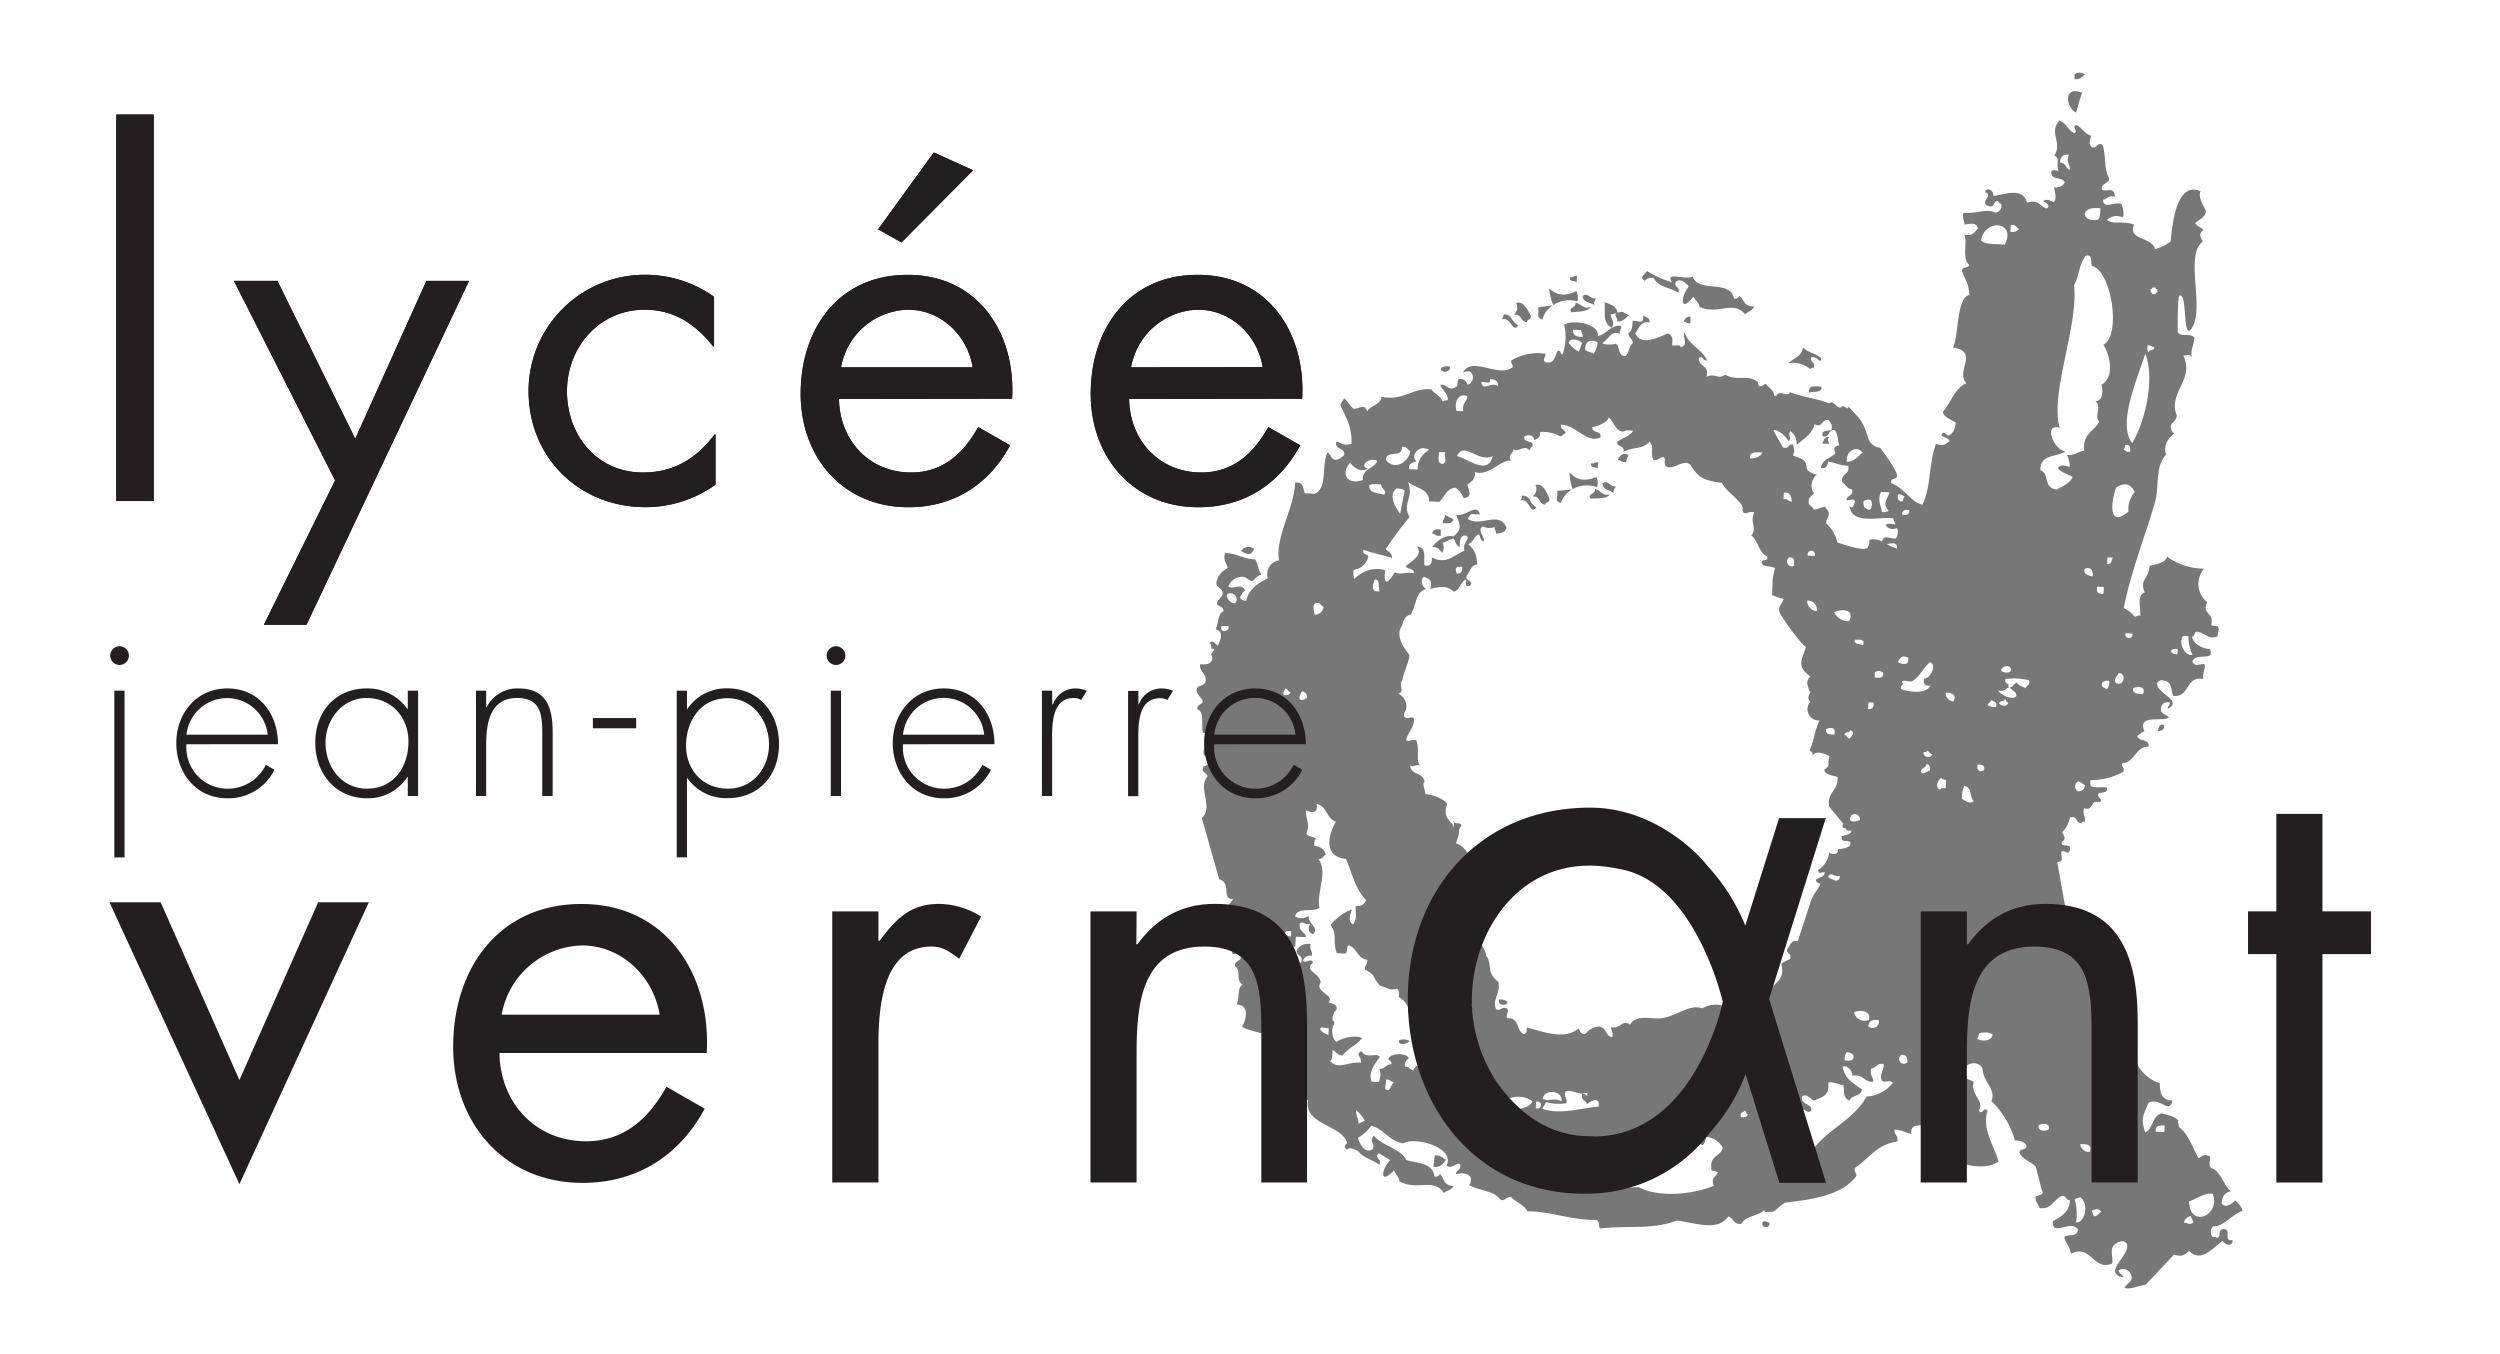 <svg id="Calque_1" data-name="Calque 1" xmlns="http://www.w3.org/2000/svg" xmlns:xlink="http://www.w3.org/1999/xlink" viewBox="0 0 443.98 240.48"><defs><style>.cls-1{fill:none;}.cls-2{clip-path:url(#clip-path);}.cls-3{fill:#777;}.cls-4{fill:#231f20;}</style><clipPath id="clip-path"><rect class="cls-1" x="19.44" y="12.86" width="401.62" height="215.93"/></clipPath></defs><title>Plan de travail 2</title><g class="cls-2"><path class="cls-3" d="M383.2,129.84c.82,0,1.49-.61,1-1.14-.8-.13-.81.58-1,1.14m-127-36.92c.95.06,1.85.08,1.91-.74-.56-.19-.95-.55-1.51-.75.08.71-.44.82-.4,1.49m-7.73,91.83c-.23,1.18,1.73.52,1.82.09a2.23,2.23,0,0,0-1.82-.09m5.89-90c.51.13.72.54,1.51.39,0-.38,0-.75,0-1.12-.87-.11-1.43.09-1.52.73m-31.65,2.72a1.54,1.54,0,0,0-2.28.37c1,.67,1.82.94,2.28-.37M324.84,77.65c-.95-.19-.9.7-1.27,1.12l1.2.06c.07-.81-.47-.62.07-1.18m-37.53,4c.52.12.73.54,1.52.39a1.77,1.77,0,0,1,.39-1.12c-.75-.78-1.63,0-1.91.73M254.8,205.21l-.24,2c1.28.24,1.7-.58,2.24-1.26-.68-.25-.89-.84-2-.76M292.1,49.88a1.5,1.5,0,0,1,1.55-.51c1.06,1.77,2.91,1.63,4.4,2.6.38-1.1-.71-.89-.51-1.81.7-.89,1.76,0,2.38.71-1.43,1.72-1.63,4.91.81,1.82.31.67,1,1,1.11,1.84,3.47,1.46,5.91-1.3,8.1,1.29.48-.51,1.31-.66,1.59-1.39-1.88,0-1.62-1-2.62-1.91a.83.83,0,0,1-.94.54c-.79-3.57-6.27-.93-7.36-3.93-1.46.64-5-1-3.67,1a17.72,17.72,0,0,1-4.44-2c-.43.65-1.44,1.07-.4,1.75M299,57.06c.4.11.56.45,1.2.35,0-.39,0-.79.05-1.18-.75-.08-1,.41-1.25.83M286.23,58.2c.64-1-.07-1.34-.18-2.39a1.42,1.42,0,0,0,.92-.25c-.29.83.39.78.23,1.5,1.21.17,1.43-.74,2.17-1.08-1-.24-1-.92-2.09-.41-.15-1.18-1.26-1.52-2.32-1.89.19,1.63-.46,3.7,1.27,4.52M368.69,20c.39-1.15.63-2.45,1.1-3.5-3.34-1.43-3,2.49-1.1,3.5m1.57-6.75a1.5,1.5,0,0,0-1.81-.09c0,.3,0,.6-.05.89,1,.17,1.32-.45,1.86-.8M313,217.09a.64.64,0,1,0,1.21,0c-.83,0-.57-.52-1.21,0m8.3-147.34c.72-.36,2.26.16,2.17-1.07-1.12-.08-2.42-.35-2.17,1.07m-36.7,16.08c-.07,1.12,1.25,1.17,1.93,1.71A1.73,1.73,0,0,1,287,86.4c-1.19.09-1.42-1.27-2.36-.57m-1.34,1c.06,1.06-1.53.81-.8,1.71,1.31-.07,2.82.13,3.43-.8-1.21.5-1.56-.55-2.63-.91m-4,.14a.06.06,0,0,0,0,0l-.1,0h.11m4.39-3.67c.05-.38.1-.78.15-1.17-.56-.13-.7.25-1.23.15-.39.92.92.54,1.08,1m-11,2.89a1.59,1.59,0,0,1-.54,2c1.51-.1,1,1.36,2.26,1.45.08-.57.87-.27.74-1.1-.44-1-1.21-2.85-2.46-2.38m4.49,3.22a4.35,4.35,0,0,1,2-2.43c-.85.13-1.81.13-2.65.26.24,1.18-.6,1.64.65,2.17m6.33-4.64c-1.92.76-3.48.68-4.77-.85a8.85,8.85,0,0,0,.54,3,5.17,5.17,0,0,1,4.32-.35,2.46,2.46,0,0,0-.09-1.81M270.36,88a1.39,1.39,0,0,1-.4.85c1.84-.37,1.69,2.78,2.89,1.24-1.39-.73-.83-2-2.49-2.09m12.75-33.84a1.66,1.66,0,0,1,.37-1.17c-1.19.17-1.51-1.18-2.4-.42,0,1.13,1.31,1.1,2,1.59m38.42,11.43c.08-.22.27-.32.62-.26.38-1.1-.7-.89-.52-1.81,1.16-.55,1.7,1.48,1.82.09-.86-.84-2.44-1-3.23-1.94-.18,1.67-1.69,1.91-2.57,2.84a4.6,4.6,0,0,1,3.88,1.08M279.12,55.46c1.29-.15,2.82-.05,3.38-1-1.19.58-1.61-.44-2.69-.73.12,1-1.48.91-.69,1.75m-3.26-1.35s0,0,0,0l-.09.06.11,0m4.13-4c0-.39.05-.79.07-1.18-.57-.09-.69.3-1.22.24-.32.93,1,.46,1.15.94m-8.83,7c0-.58.85-.33.67-1.15-.52-1-1.41-2.76-2.61-2.21a1.6,1.6,0,0,1-.41,2.06c1.5-.2,1.09,1.29,2.35,1.3m2.74-.45a4.44,4.44,0,0,1,1.85-2.55c-.85.19-1.81.24-2.64.44.33,1.16-.48,1.67.79,2.11m-16.46,8.37a2,2,0,0,0-1.52.22c-.29,1.11,1.92.74,1.52-.22m22.68-11.62a2.42,2.42,0,0,0-.21-1.79c-1.86.88-3.43.9-4.8-.53a8.65,8.65,0,0,0,.73,3,5.2,5.2,0,0,1,4.28-.64m-10.49,4.22c-1.44-.63-1-2-2.63-1.92a1.34,1.34,0,0,1-.35.88c1.82-.49,1.88,2.67,3,1M258.1,145.92a.31.31,0,0,0,.17.17c0-.35,0-.61-.17-.17m8.13,31.6c-.35,1.07,1.42,1.25,1.49.37a2,2,0,0,0-1.49-.37m122.54,35.82c.84-.14,3-1.73,4.22-1.3,1.37,3.89-4.14,6.17-4.22,1.3m-.9,3.83c0-.53.42-.93,1.14-1.22l.54,1.11c-.78.65-1.08,0-1.68.11m-3.52-16.12-1.51-.08c-.13-1.08.69-1.12,1.57-1.11,0,.4,0,.8-.06,1.19M371.85,216l-.36-1c.76-.37,1.34-.36,1.64.21-.44.27-.5.72-1.28.82m-.67-11.57c-.54.41-1.71-.37-1.74-1.27,1.09,0,2.08,0,1.74,1.27m-2.48,12.63a9.3,9.3,0,0,0-.27-4.12c.34-.13.7-.24,1-.36,1.76,1.29.68,4.71-.77,4.48M362.37,83.54c-.16-2.9,2.85-2.33,4.41-3.34-2.34-.6-3.78-5.12-1-4.21-1.76-6.17,3.37-18.15,2.56-25.35,1-1.76.76-3.49,2.09-5.24,1.36-.26.73,1.24,1.12,1.84,3.35.8,5.28,12.2,2,14,1.17,1.77,2.05,5.82-.38,7.1.37,1,.31,2.9-1.05,2.92,1.26.9-.33,2.83.72,3.59-.88,1.76-3.05,2.11-2.7,5.21-1.14.11-1.67.88-3.06.74a4.75,4.75,0,0,1,.5,2.1c-1.13-.22-1.4-.49-2.13.18.52.86,1.76,1.09,2.64,1.62-.53,1.2-1.77,1.62-2.84,2.24-2.51-.36-1.14-2.71-2.85-3.41m1.46,117c-.49.44-2.1.42-1.79-.68.49-.43,2.1-.42,1.79.68m2-171.65c0-1.05.51-1.52,1.58-1.4-.6,1.38.11,1.32.16,2.68-.8-.23-.67-1.28-1.74-1.28M373,36.93c0,.78,0,1.69-.41,2.06-.83.26-2.21.07-2.37-1,.31-1,1.46-1.13,2.78-1m6.11,50.41A4.55,4.55,0,0,0,378,90.85c-3.53,3-3.18-1.52-2.2-4.26,1.44-.91,2.54-.77,3.29.75M377.44,79c.79-.06,1,.45.83,1.23-.63.09-.78-.25-1.18-.36a1.57,1.57,0,0,0,.35-.87M381,62.81c1.72,4.54,0,11.9-2.34,15.91-2.61-3.35.73-11,2.34-15.91m.38-1.46c.63-.09.79.25,1.19.36.05.68-.89.28-.95.84-.41-.11-.21-.75-.24-1.2m.54-10c.26.07.3-.1.32-.28l.6,0c-.07.24.1.28.29.3,0,.2,0,.4,0,.59-.26-.06-.29.1-.32.28l-.6,0c.07-.25-.1-.29-.28-.32,0-.19,0-.39,0-.59m-6.1,70c-.61-.65.15-1.17.4-1.76,1.4-.19,1.08,2.4-.4,1.76m-1.61-21.15.06-1.18.91,0c-.16.56-.18,1.28-1,1.14m0,22.26c-.42-.29-1.15-.3-.83-1.23a1.68,1.68,0,0,1,1.22-.24,1.88,1.88,0,0,1-.39,1.47m-1.76-18.19c.4,0,.79,0,1.2.06,0,.39-.05.79-.06,1.18-.95.09-1.33-.32-1.14-1.24m-.81-1.82c-.73-.21-1.55-.34-1.46-1.26.85-.72,1.71.15,1.46,1.26m-2.6,38.14a1,1,0,0,1,.09-1.77c.44.17.74.47,1.17.65a1.12,1.12,0,0,1-1.26,1.12m-9.33-18.28c-.43-.37-1.22-.43-1.47-1-.61.06-.63.77-1.25.82.26.63,1.16.68,1.13,1.55-.63.8-2.7-.13-3.27-1,1,.29,1.29-.26,1.84-.5.27-.9-.8-.61-.53-1.51a10.75,10.75,0,0,1,4.22.21c.21,1-.51.88-.67,1.44M355.06,125c-.05-.69.9-.28,1-.84.32.09.17.59.57.62-.07.75-1.16.63-1.53.22m-.63.56a2,2,0,0,1-1.49-.37c.13-.39.56-.44.65-.86.42.28,1.15.29.84,1.23m-3.38,58.87a1.31,1.31,0,0,0,.35-.87,3,3,0,0,1,2.42.12c0,1.22-2,1.38-2.77.75m.13-48.65c.79,0,1.29.17,1.16.95-.6.55-1.46.1-1.16-.95M356,43.49c-.77-.26-3.32.13-4.18-.81.66-3.93,6.41-3.36,4.18.81m1.19,75.39c-.06.81-1.47.63-1.83.2.23-.85,1.51-1.16,1.83-.2m-.1-78.9c1-.2.91.52,1.48.67a1.49,1.49,0,0,1-1.54.52l.06-1.19m-8.67,101.89a5.75,5.75,0,0,1,.42-2.35c1.56.62.76,1.57,1.67,2.75-.7.63-1.5-.1-2.09-.4m-1.52-17.29A1.59,1.59,0,0,1,345.5,123c1.4,0,2,.6,1.42,1.55M345.51,140c-.42-.06-.84-.1-.91.24-1.09-.25-.41-1.75.11-2.07a1.36,1.36,0,0,0,.88.34c0,.5,0,1-.08,1.49m-3.81-19.49c-.2.93.19,1.34,1.14,1.24-.79,1.64-4,1.08-5.18.64-.38-.69.84-1.07.07-1.18.07-.65,1.28-.06,1.82-.21,1.39-.78,2-2.46,3.21-3.4,1.34.5-.06,3-1.06,2.91m-.09,13.06c.35.06.55,0,.63-.27.39.12.45.54.87.64-.1.91-1.66.54-1.5-.37m1.05,3.31c-.64.14-1,.79-1.52.22,0-.84.93-.64,1-1.43.53.1.66.54.55,1.21m-5.06,50.48c1-.15,1.07.54,1.14,1.24a.85.85,0,1,1-1.14-1.24m1.26-70.55c.2,1.48-1.05,1.18-1.85.8.35-.87.93-1.3,1.85-.8m-2.22-21.17c-1.44,0-1.95-.74-2.44.47,0,0,0,0,0,.06a3.18,3.18,0,0,0-2.26-.3,1.9,1.9,0,0,1-.37,1.46c-.79.63-5.3-1-5.3-1A6.17,6.17,0,0,0,324.34,93c-.1-.94.59-1,.41-2.06-.09-.39-.51-.49-.56-.92-.86,0-1.28.49-2.14.49-.06-.61-.79-.62-.84-1.23-.07-1,.59-1.23,1-1.73-.9-.67-.46-2.79.47-3.23-3.65-1,0-2.23-4.22-3.37.22-1.63.36.67,0-2-.94-.19-.73.88-1.84.51-.52-1-1.16-2-1.66-3.06.7-.19,2.2,1,2.62,1.92.8-.53-.22-1,.4-1.76A2.81,2.81,0,0,1,319.06,79c1.23-1,2.69-1.86,3.22-3.69,1.26.85,1.16-.82,2.46-.76.24.54.8.79.51,1.8-.65.23-1.81-.08-1.58,1.11,1.41.37.89-1.34,2.19-1.07.64,1.07.39,1.28.76,2.7-.95.18-1,.55-.69,1.45-.85.84-2.31,1-2.54,2.54,1,.25,1.12-.44,1.26-1.12,1.81.33,1.79.68,3.59.77.31,1.69-1.36,1.23-1.06,2.91.62.4.82,1.16,1.75,1.28.21,1.16-.79,1-1,1.73,0,.57,1.14-.4,1.49.37-.14.68-.39,1.49-.95.84.35,3.44,5.44,1.85,7.74,2.18a10,10,0,0,0,.4,1.09c-.71-.09-1.53-.29-1.72.19a1.58,1.58,0,0,0,2,.45,1.88,1.88,0,0,1-.22,1.85m.22,1.79a6.83,6.83,0,0,1-1.82-.8c.82-.08,1.95-.49,1.82.8m-5.4,97.34c-2.38,4.28-7.24,5.89-9.88,9.88-2.54.33-3.06,1-5.23,1.51a5.5,5.5,0,0,1-1.38-2.43c1.8.82,1.35-3.26,3.49-3.1a1.83,1.83,0,0,1-.22-1.49c.49.57.88-.09,1.52-.22.27-.89-.25-1.09-.21-1.79.68-.72,1.3.94,2.11.1.06-1.37-1.91-.93-1.69-2.45.81-.68,1.46.37,2.09.7,1.31-.55,2.92-.79,2.58-3.14.55-.4,1.81.27,2.7.43.28,1.2-.23,2.06,1.06,2.73.37-1.07,2.07-.67,2.23-2-1.82-1.36-2.94-1.81-3.43-4,.7-.46,1.74.57,1.74,1.57,2-.33,2,1.07,3.57,1.08.6-.28-.7-1.24-.18-2.39.88-.09,1-1,2.17-.78.09,1.16-.62,1.42-.45,2.65.41,1.07,1.34-.08,2.08.7a6.55,6.55,0,0,1-4.67,2.44m-4.7-39.16c-.3,1.4-1.23.63-2.13.19.37-1.13,1,0,2.13-.19m-1-25.13c-.88,0-1.65-.05-1.47-1,.85-.28,1.72-.38,1.47,1m2.56-20.13a2.83,2.83,0,0,1-2.64-1.62c1.5-.7,3.82-.39,2.64,1.62m.12,20.85c-.4-.12-.45-.55-.88-.64-.05-.68.89-.28.95-.84,1.05.29.3,1.06-.07,1.48m.7,56.32c.08.94-.7.91-1.56.82a1.91,1.91,0,0,1,.38-1.47c.56.08,1,.25,1.18.65m1.17-41.82c-.7.06-1.28.52-1.81-.09,0-1.45,1.84-1.26,1.81.09m.52-31.07c-.53-.31-1.63-.08-1.47-1,.8,0,1.9-.18,1.47,1m1.05,66.51a1.93,1.93,0,0,1-2.65-1.33c1-.57,3.12-.25,2.65,1.33m-.14-55.19c0-.4,0-.79.07-1.18l.9,0c.05.78-.17,1.27-1,1.14m1.21-5.58c0-.29,0-.59,0-.89a1.13,1.13,0,0,1,1.5.08c.1.94-.69.92-1.54.81m.75,60.86a1.13,1.13,0,0,1-1.87,1.08c.09-.94.75-1.26,1.87-1.08M322.27,98.72c-.4,0-.81,0-1.22-.06a.65.65,0,1,1,1.22.06m.39,9.8a1.8,1.8,0,0,1-1.72-1.86,1.61,1.61,0,0,1,1.72,1.86m-4.09-8a.88.88,0,0,1-.84-1.53c1-.09.94.68.84,1.53m-1.83-11.84.06-1.19c1.2-.12,1.3.74,1.43,1.56-.73.08-.62-.58-1.49-.37m-57.06,12c.05.78-.17,1.27-1,1.14-.27-.86-.28-1.28,1-1.14m54.59,76c-3.12.16-6.15.4-8,2a4.8,4.8,0,0,0-3.95.39c-2.32-.77-4.37,1.26-7.05,1.73-1.91.33-4.61-.82-5.81,1.18-1.26-1.06-1.76.86-3.35.43,0,.7.48.9.21,1.79-1.24-.21-1-1.73-2.32-1.9a3.43,3.43,0,0,0-2.49,1.36c-.75,0-.92-.5-1.16-1-2.51,2-5.79.71-9.07-.16-.41.19.21.92-.66,1.15-1.4-.56-.71-2.94-2.88-2.81-.54-.49.49-1.13-.2-1.79-.92-.26-.92.46-1.83.21-.82-1.72.88-2.9.38-4.9a3.82,3.82,0,0,1-1.41-1.87s-.17-2.34-.74-2.69c-.07-1.61-3-5-3-5,0-.35.86-.3.82-.69,0,0-.36-.79-.8-.87-1.28-.6.58-2.06,1.12-2.75-.22.05-.27-.21-.31-.48a2.7,2.7,0,0,0,1.17-2.4l.06,0-.05,0v-.08l-.08,0c-1.31-.76-1.91-1.66-.24-3.25-.31-.95-1-.16-1.76-1a1.4,1.4,0,0,0,.35-.88c-.18-.29-1.41-2.53-2.69-2.59,1.19-3,0-1.59,1-3.22,0-.52-.92-.28-1.31-.49,0,.54-.14,1.3-.22.33-1-1-1.66-1.84-1-3.62-.27-.79-2.66-1.78-3.85-1.75-.09-.94-.67-2-.13-2.19-.46-2-2.3-.93-2.62-3,.51.58.78-.2,1.81.09-.85-.89,0-2.58-.68-4.49-1-.29-1.3.5-1.81-.09.31-1.33,1.29-1.92,1.4-3.48-.12-1.14-1.18.16-1.78-.69-.1-.93.59-1,.41-2a2.43,2.43,0,0,0-1.39-2c1.22-.56-.1-1.48.71-2.48.06-1,1.45-3.8,1.19-4.51,0,0-2.86-3.11-1.25-5.1.2-1,.62-1.85,1.62-2,.3-1.11.45-.69.57-1.64l.24-.64h0c.3-1.14.82-2,1.94-2.28-.71,0-1.32-1.62-.5-2.1,1.22.37,1.55.91,1.1,2.13,1.77-.43,3-.61,4.21.51,1.11-.35,1.2-1.82,2.23-2.26,0,.53-.37,1.47.55,1.22,1-.92-.78-.75-.51-1.81.58-.72.74-1.9,1.91-2-.23-2-.39-2.43-1.63-3.64,1-.2.95-1.48,1.91-1.69.28.41.23,1.12.84,1.24.27-1-1.28-1.86-.16-2.68a2.51,2.51,0,0,0,2.11.1c-.1.56.31.67.24,1.2.88-.09,1.69-.25,1.87-1.09-1.38-3.08-4.57,0-6.87-1.53a2.11,2.11,0,0,1,.64-.87l1.51.08c-.64-2.1-2.24.29-4.23.09.67,1.61,1.16,2.48-.51,3.82-1.17-.44-3.06.76-3.73,1.9,1.08-.11,1.3.55,1.77,1a2,2,0,0,0,.09-1.77c.63-.25,1.23-.54,1.86-.8.42.47.47,1.28,1.13,1.55.05-1.09,0-2.3,1.31-2,.55.68-.84,1.16-.44,2.64-2,.86-3.23,2.51-5.8,1.19.06,1-.19,1.68-1.29,1.42-.23-1.19.49-3.24-1.34-3.33,1.11,1.53-.92,2.51-2,3.46.25.62,1.53.33,1.44,1.26-1.53-.31-2.32.4-3.32-.17-.54.56-.78,1.44-1.6,1.7-.39-.4-.23-1.3-.2-2.09a5.49,5.49,0,0,0-5.44,1.59,3.12,3.12,0,0,1-.12-1.63A3.08,3.08,0,0,0,243,98.87c-.09-.58-1.16-.29-.85-1.23,1.46.56,3.06.81,5.07,1.45,0-.87-.63-1.14-1.13-1.55a62.15,62.15,0,0,1,4.23-5.72c-1.38-2.5.84-3.27-.28-6.24,1.3,1.11,3.77,1.18,3.76,3.46l1.8.08c.92-.87,1.3-2.34,2.86-2.52a3.64,3.64,0,0,1,1.42,1.84c1.69-.06,1-1.27.72-2.33.61-.59,1.48-.89,1.32-2.3,2.44.91,4.66-2.32,6.48-2-.81-.86.33-1.23.4-2.06.61.74,1.9-.81,2.71.14.34,0,.24-.58.64-.56.37-1.36-1.79-.49-1.42-1.85.92-.35,1.51-.19,1.79.68.53-.24,1.07-.5,1-1.44a6.32,6.32,0,0,1,3.59.79c.41-.1.5-.5.94-.55-.06-.71-1-.61-.83-1.53,2.65,0,4.59,3.42,7,2.25.31-1.3-1.58-.66-1.42-1.85,1.16-.11,3-1.13,2.81-1.64.69-.15,1.46,3.32,3.21,2.24l1.21.06c-.59,1-1.88,1.3-2.82,1.94-.13,1,1.38.65,1.11,1.83,1.66-1,3.3-.3,4.64-1.85.9,1.14,0,2.15.73,3.31.88.12,1-.62,1.84-.5.35.71-.08.55.22,1.49,1.33,1.08,3.15-1.34,4.41-.19,1.52,2.32,2.11,2.72,5.66,3.25.82,1.75,4.1,3.54,3.62,4.81.25,1.17,1,.1,2.1.4-.84,1.85.58,2.7-.52,4.13,1.28.94,1.24,3,2.83,3.7.22,1-1,.36-1,1.14.21.86,1.84.45,2.37,1-.63,2.21-.34,3-.55,4.72a12.38,12.38,0,0,0,2.08.7c-.13.89-1,1-.73,2.34.48,1,3.72,5.66,4.72,6.19-.87,2.48-1.65,3.44.76,5.24-.89.87-.49,1.51-.14,2.66.62-.18-.86,1.08.15,1.82a2,2,0,0,0,1.64,3.33c-.83,1.51-1,3.7-1.78,5.25.17.32.67.36.54.93.73-.91,2.09-.28,3,.15-.53,1.49.38,1.57-.95,2.39.18,1,1.46,1,2.36,1.31.2,2.52-1.88,2.55-1.49,5.26l2.55,3.08c-.22.31-.34.77.48.81,0,.74,1.35.16.9.4.19.87-2.29.78-1.67,1.26-.13,1,1.72.15,1.54,1.11s-3.12.95-2.25.93c.17,1.05-1.11,1-1.53.53a4.14,4.14,0,0,1-2,3.16c.23.87.44.36,1.2.36,0,1-1.11.87-1.59,1.4a.84.84,0,0,0,.87.63c-.45,1.07-1.24,1.78-1.66,2.89l-2.4,7.34c-1.33-.3-1.27.92-1.89,1.39-.19.92.89.72.51,1.81a7.58,7.58,0,0,0-1.55.81c.79,3.48-1.6,2.91-2.1,5.53m-5.06,21.7c-.31-1,.5-.7.66-1.16.31.1.17.6.57.62-.1.52-.56.66-1.23.54m-5.79.59a5.85,5.85,0,0,1,2.18-1.07c.19,1.33-1.45,1.71-2.18,1.07m-3.4,1.32a1.48,1.48,0,0,0,.9.34c0,.49-.05,1-.08,1.48l-1.21-.06c.6-.43-.37-1.18.39-1.76m-26-5.17c.24-1.8,3.68-1.46,3.3.46-1.49-.77-2.24.21-3.3-.46m.57.61a8.52,8.52,0,0,0,3.62.19c.2-.93-.48-1.07-.18-2.08,1.27-.43,2.34.79,3.92.19,0,1.14-.26.1-.93.25-.32,1.13.69,1.09.82,1.82.6-.47,2.39-1.55,2.09.41-3.82.42-7.09,1.48-10,.38.19-.43.5-.72.67-1.16m29.33,11.87c0,.55,1,.23,1.17.65-.53,1-1.21.87-.72,2.34-3.74,1.57-9.93,2.13-13.32.22-2.25.24-5.82-.13-6.86-1.82-2.91,1.87-5.82-4.7-8.67-1.93-1-.35-2.25-1.62-1.37-2.74,2.28,1.27,3.25.33,6,1.19.8-.43-1.09-1.64.12-2.37,1.16-.18.31,1.42.5,2.11,2.31-.15,3.84.27,5.18-.92,1-.1.76.82,1.47,1,1.42-.49.38-.79.41-2.06a13.66,13.66,0,0,1,4.14,1.69c.56-1,2.43-2,3.41-1.61.17,1-1.14.43-1.27,1.13,1.62,1.7,4.54,0,4.89-1,.56.08,1,.25,1.18.66.54-.24,1.08-.5,1-1.44.85-.17.58.62,1.19.66.46-.23.48-.93.68-1.45a3.68,3.68,0,0,1,2.92,1.93c-.36,1.59-2.43,1.33-2,3.75m-31.19-10.77c0-.39,0-.79.05-1.19,1.18-.16,1.1,1.48-.05,1.19M271,205.91c0-.89,1-1.46,1.56-.81a1,1,0,0,1-1.56.81m-6.66-11.62a4.1,4.1,0,0,0,1.74,1.58c2.08-1.12,4.21-1.63,6.06-.29-.8,2.4-10.6,2.11-7.8-1.29m-3.16-14.69-1.2-.06a.64.64,0,1,1,1.2.06m-2.48-17.86a5.34,5.34,0,0,1-1.05-1.94,1.2,1.2,0,0,1,1.48-.37c.07,1.24.43,1.69-.43,2.31m-1.53,13.5a1.42,1.42,0,0,1-.25-.9c.5-.46,1.17.16,1.8.38a1.5,1.5,0,0,1-1.55.52m-4-4.35c.18-.44.48-.73.67-1.16a1.71,1.71,0,0,0,1.19.36c.17,1.74-1.15,1.45-1.86.8m-9-68c1,.07.57,1.37.8,2.12-1.62.24-1.17-1.34-.8-2.12m10.31,85.84c-2.35-.77-.3,2.08-2.85.51a2,2,0,0,0-.65.86c-.57-.15-.72-.68-1.48-.68a1.43,1.43,0,0,1,.69-1.44c-.35-1.11-3.49-.95-3.64.12.17.31.67.34.55.91-1-.05-1.08.92-2.15.79a2.79,2.79,0,0,1-.13,2.36l-1.2-.06c-.77-1.67.69-3.34,1.43-4.38-.57-.91-2.38.47-3.27-1.05-1.2.64.09.88-.11,2.07-2.28-.26-3.89,1.32-5.43-.28.44-.36.37-1.27.41-2,.63.29.85.95,1.77,1,1.18-1.52,2.15-1.57,3.49-3.09-1-.58-3.32-.17-4.57.65-.79-.46-1-2.59-.4-3.06v-.08c.08-.34,0-.53-.26-.61a2.23,2.23,0,0,1,.7-2c.1-.93-.71-1.05-1.44-1.25,1.19-1.27-2.55-1.93-1.41-3.46.09-1.69-3.13-2.12-1.33-3.6-.37-1-1.5.32-1.79-.39a1.29,1.29,0,0,1,1.56-.82c.19-.92-.5-1.07-.2-2.08a2.26,2.26,0,0,0-2.47,1.06c-.18,1.09,1.18.83.8,2.12-.84,1-2.36.27-3-.45.14-.88,1-1,.73-2.34.62-.46.39.05,1.21.06,0-.59.06-1.18.09-1.77l1.81.08c-.14-1-1.42-1-1.08-2.42.56-.52.75.28,1.81.09-.44.86-.35,1.45.51,1.81,1.23-1.28-1.07-1.87-.74-3.3a2.22,2.22,0,0,1-2.43.17c.28-1.79,3.2-.69,4.32-1.56-.62-2.47,1.57-6.4-.16-8.61.62-.06.84-.55,1.25-.83-.15-1-1-1.39-2-1.59,0-.46-.09-1.13.36-1.16-.4-.49-1.48-.4-1.77-1,.74-1.84-.14-2.3-.09-4.15.94.5,2.27.63,1.88-1.1,1.94.35,1.7,2.63,3.47,3.14-1.46,2.4-2.26,6.24,1.76,6.62,1.16,2.69,1.65,5.33,3.56,7.3-.23.79-.9,1.12-1.87,1.08.05,1.46.31,2.39-.47,3.25-1-.61-.34-2-.17-2.68a9.13,9.13,0,0,0-3.78,2.78c1.32,1.94.26,2.62,1.11,5l1.2.07c.95.19.3-1.35,1-1.44,1.4.55,1.45,2.3,3.19,2.54.18.92-.56.84-.39,1.76,2,.94,1.27,1.48,2.75,2.9h0c1.33.27,1.51.93,3,.45a1.85,1.85,0,0,1,.23,1.5c.34.16,2,1.34,1.73,2.82,2.13-1-.72,1.45,1.81,1.82-.6.53.15.54-.07,1.48,2.53,1.44,3.94,1.21,4.53,4.6-1.29-.36-1.37.59-1.86,1.09m-7.91,4.71c-1.1.22-.35-1.2-.51-1.81.87-.2.76.46,1.49.37-.46.33-.53,1.09-1,1.44m-5.32,6c0-.86-.51-1.56-.46-2.45a6.67,6.67,0,0,1,1.56,1.91c-.32.14-.67.31-1.1.54m-5.36-15.76c-.56-.27-1.2-.45-1.45-1,0-.65,1.07-.09,1.51-.23l-.06,1.19m-6.63-18.39c0,.29,0,.59,0,.89-.65.08-.79-.25-1.19-.36.1-.52.55-.65,1.23-.53m-1.05-43.12c.39.13.45.55.87.64-.09.52-.54.65-1.23.53-.09-.62.25-.77.36-1.17m3,.45c.42.28.93.49.84,1.24-1.51.86-1.67,0-.84-1.24m2.33-15.6c1-.2.91.51,1.47.66a1.65,1.65,0,0,1-1.59,1.41c-.11-.68-.52-1.55.12-2.07m6.13-24.91c1.26,1.26,1.79,1.59,3.27,1.06-1.82-.43.18-2.19,1.58-1.41-.56,1.46-2.66,1.27-2.59,3.42-2.86.91-3.91-1.16-2.26-3.07m5.55,3.84c0,.79,1.21,1.19.51,1.81-1.15-.3-2.69-.27-2.64-1.62.41-.39,1.32-.23,2.13-.19m4.17,1.1c-.35,1.68-.58,3-.81,4.11-.7-1-2.2-3.2-.68-4.48a2,2,0,0,1,1.49.37m-.5-7.74c1-.21.91.52,1.48.67-.17,2-2.91,3.62-4.32,1.56.06-1.71,3-.27,2.84-2.23m4.81.54a3.79,3.79,0,0,0-2,3.46l-1.51-.08c-.19-1.14.7-1.11,1.28-1.42-1.23-1.09.7-3.08,2.22-2m1.79.39c.41,0,.81,0,1.21.06-.57.39.4,1.46-.41,2-1.21.14-.8-1.16-.8-2.11m5.06-9.84c-.15,1-1,1.27-.75,2.63l-1.2-.05c-.5-1.61.47-3.38,2-2.58M265.12,81c-.9,3.52-4.42.48-6.35,0,1.13-2.78,3.81,1.28,6.35,0m-.5-13.66c1,0,1.44.42,1.45,1.25-1.52-.93-2.66,1.08-3-.74.58-.1,1.79.5,1.53-.51M281,61c-.32.37-.35,1.08-.67,1.45a5.27,5.27,0,0,1-1.74-1.57c.26-1.07,2.11-.43,2.41.12m-.17-2.38c-.07.53.33.64.23,1.2-1.13.06-1.75-.32-1.74-1.28l1.51.08m2.9,2.22a4.65,4.65,0,0,1-.71,2c-.37-.31-1.09-.35-1.47-.67-.2-1.64,1.07-2,2.18-1.37m29.23,19.57c-.32.81-1.21,1-2.18,1.08-.15-1.31,1.07-1.13,2.18-1.08m2.21-10s0,0,0,0c.64-.07,1.61-.21,0,0m15.63,10c-.9.6-1.37,1.64-2.8,1.65-.26-1.92,1.74-3,2.8-1.65m.16,8.62a1.72,1.72,0,0,1,1.22-.23,1.42,1.42,0,0,1-.1,1.77c-.85-.1-1.26-.58-1.12-1.54m3.11-1.62,1.5.07c-.57,1.64-1.27,1.94-.16,3.26a1.79,1.79,0,0,1-1.23.23c0-1.05-.89-2-.11-3.56m3,.44c.64-.09.8.25,1.2.36a1.29,1.29,0,0,0-.35.87c-.8,0-1-.45-.85-1.23m2,2.77c.05.79-.47,1-1.26.83-.05-.79.47-.95,1.26-.83M219.29,107.17a1.63,1.63,0,0,1-1.42-1.56c1-.89,2.43.69,1.42,1.56m-2.32,4,1.21.05c.3,1-1.76,1.29-1.21-.05m160.52,1.27,1.21.07a.64.64,0,1,1-1.21-.07m3.07,10.84c-.9-.06-1.83-.07-1.76-1,.56-.46,2.44-.5,1.76,1m6.17-8c0,.3,0,.59-.05.89-.64.09-.79-.24-1.19-.36.1-.52.55-.65,1.24-.53m1-2.32.91,0a7.67,7.67,0,0,0,.73,3.3c-1.07.5-2.71-1.95-1.64-3.35M395,218.25c-1.45.19-.28,1.28-1.29,1.62-.18-.36-.62,0-.83-.29a1.3,1.3,0,0,1,.16-1.78c1.88,0,2.89-1.78,5.23-2.79-.28-1-.82-1.21-1.23-1.81-.95.69-1.69,1.42-2.53.51.23-.84.14-1.79,1.72-2.17-1.17-.54-1.78-3.65-3.54-4.11-.5-.43-.17-1.28-.17-2-1.08-.7-1.47,0-2.08.26-.93-1.62-1.81-4.37-3.48-5.53a5.38,5.38,0,0,0-.22-1,.71.71,0,0,0,.14-.1c-.57-.81-1.79-1-3-1.34-1.63.42-1.53,2.71-2.89,3.42-.95-2.61-.14-3.52.58-5.31,2.18-1,3.59,2.17,4.25-.39-1.92,0-2.24-1.39-2.26-3.07-2.65-.86-4-2.89-4.86-5.29a.82.82,0,0,0,.93-.55c-1.81-.65-1.41-3.27-3.11-4-.1-.94.6-1,.4-2.06-1.91-.84-2.55-2.81-3.07-4.9-.94-.19-.73.88-1.83.51.18-1-.86-1-1.14-1.55a6.26,6.26,0,0,0,.44-2.65c-3.12-2.85-4.35-6.75-4.57-10.91l-1.39-7.89c1.26-.12.66-.78.7-1.74.33-.73,1.51.87,1.54-.52.35-1.16-1.69-.21-1.45-1.26.87-.73.46-.88.09-1.77a5,5,0,0,0,1.35-2.61c1.53-.4.91,1.07,2.07,1,.08-.23.26-.33.61-.26.12-1-.46-1.29-.17-2.39,1.82.62,1-1.67,2.78-1.05.76-.66-.43-.57-.23-1.5.47-.42,1.72,0,1.57-1.1-.9-.23-2.61.25-3-.45,0-.29,0-.59.05-.88a12,12,0,0,0,5.82-1.49c.29-.83-.39-.79-.22-1.49,2.32-.19,2.3-2.93,4.7-3,.2-1.42-1.85-.83-2-1.88a5.29,5.29,0,0,1,1.26-.83c-1.36-3.18,3.41-1.54,4.36-2.46-.41-.57-1.53-.51-1.42-1.55.09-.83.59-1.23,1.57-1.11,0,.57-.38.64-.37,1.17,2.83-1.53-2-2.72-1.88-4.53.08-.34.36-.45.63-.57,2.36,0,1.64,1.85,2.28,2.78,2.95.29,2.07-3.59,5.3-3-.2-1.19.56-2.16.14-2.66-1,0-1.63.52-2.1-.4.42-1.81,4.05.08,3.14-2.22-.83-.13-2.76-.51-3.21-2.23.59-.1.3-1.14,1.26-.83,1.32.37,1.64,1.35,3.28.76.09-1.1.38-.82.09-1.78-.45-.07-1.12,0-1.19-.36.49-2.14-1.83-1.93-.71-3.88a4.24,4.24,0,0,1-.59-6,11.45,11.45,0,0,1-6.54-2.11c-.43,1.19-1.91,1.26-3.11,1.63-.18,2.31-1.91,2.54-.85,4.7-1.49.5-.7,2.62-.82,4.11a1.36,1.36,0,0,0-.92.25,6.48,6.48,0,0,0-2-1.59c1.07-5.83,4.18-14,5.52-18.7.86-3.08-.05-6.38,2-8.52-.56-1.7.39-2.9,1.4-3.78a1.45,1.45,0,0,1-.52-1.51c.3-.61,1-.82,1-1.72-1.61-4,3.24-6.3,1.16-10.63,1.13,0,1-.39,1.5.37-.22-1.71.34-1.76.48-3.53-1-1-2.21.09-3-1,.08-.45-.05-6.41.37-6.48,1.34-.34.58,6.49,1.76,6.29,3.16-3.11-1.1-13.31,2.36-15.87-.45-.82-.78-1.41.11-2.07-.43-.47-1.24-.6-1.44-1.26.73-.56,1.66-.9,1.92-2-.48-1.12-1.46-2.52-1-3.61-4.22-1.86-5,5.7-5.3,8.93a7.88,7.88,0,0,1-2.79,1.35c-.37-2.13-5-1.62-3.7-4.34-2.25-.81-3.54.09-4.81-.84a2.41,2.41,0,0,1,2.75-.45c.39-.38.06-1.72-.18-2.39-1.36-.45-3.23,1.05-3.28-.76.79-.07.89-.9,2.13-.49-.17-2-1.39-.78-2.35-1.3-.1-1.26,1.25-.94,1.32-2-1.06-1.86-.45-3.75-1.2-6-1.1-.37-.9.69-1.84.5-.69-.72-.41-1-.19-2.09-1.22-.33-1.58-1.42-2.62-1.91-.87.4.46,1.24-.38,1.46-1.13-.51-1.36-1.81-2.6-2.21-2,2.06.61,4-.94,6.19,1.19.59.25,1.42.77,2.71-.54,0-1.5-.38-1.24.53.09,1.14,2.13.56,2.34,1.6a1.76,1.76,0,0,1-1.86.8c0,.92.62,2-.14,2.66-.19-.24-1.65-.75-1.81-.09.45,0,1.47.9.55,1.21C362,36.45,362.06,35.37,360,36c-.79-2.82-3.87-1.46-6-1.19.17-.95-1.21-1.76-1.48-.67,1.6.46-1,1.79.48,2.39s.84-1,1.86-.79c0,.39.51.3.57.62.09.94-.45,1.19-1,1.43-1.58-.85-3.28.21-5.74,0-.23.95.13,1.39.2,2.09,1.12-.15,2.09-.45,2.37.71-.58.6-1,1.46-2.48,1.06.76,1-.47,4.26.94,5.39-.15.68-1.34.22-1.27,1.12.54,1.67,1.16,1.93,1.29,4.22-2.38.49-1.87,7.77-2.92,9.32,4.76.79.4,4.16,2.38,6.35-2.11.93-2.73,3.51-4.2,5.13.31,1,1.51,1.29,2.33,1.9-.15,1.09-.46,2-1.34,2.3-.52-.28-.88-1-1.2-.06.43.37,1.21.43,1.46,1-.85.63-1.12,1-2.44.47-1.4,4.18-.8,7.36-2.39,10.85-2.12-.49-3.1-2.87-5.54-3.83-.22-1,.81-.57,1-1.14.41-.72-3-5.15-3-5.15a2.51,2.51,0,0,1-2.09-1.63c-1-3.48-1.64-3.51-3.5-5.7-.23.88-.62-.31-1.19,0-.75.86-1.47-1.37-2.24-.54-2.52-1-3.88-.89-7-2-.29,1-1.93-.5-2.32.58l-.44.1c-.12-.9-.44-1.1-1.39-2-.09-.68-1.41,1.23-1.49-.43-1.74-1.56-3.77-.1-5.85-1.37-1.27,1-1.78-.41-3.35.42.7-2.12-1.4-1.76-1.34-3.33.75-.69.54.48,1.49.38-.92-2-3.29-2.74-4-4.95-.58.6.93,2.24-.74,2.63.09-.64-1.06-.19-1.49-.37.2-1.13,0-1.86-.79-2.12-1.74.86-4.8,2.26-5.75,0,.69-.8.87-2.18,2.52-1.94.19-.93-.71-.88-1.14-1.25.4,2-1.46.6-1.87,1.1,0,.94-.09,1.78-.72,2,0,.88.73,1,.81,1.81-.7.5-.69,1.75-1.33,2.32-1.43,0-.88-1.67-1.7-2.17-.4.1-1.92.28-2.41-.12,1.05-.58,1.66-2.42,3.11-1.62-.14-1,.61-.89.07-1.49-1.88,0-2.42,1.53-4,1.88.47-2-4-3.09-5.95-2.08a9.79,9.79,0,0,1-.28,5.32c-.47,0-.19-.75-.87-.64-.57.84-.44,2.45-2.22,2-.54-.59,0-.74.08-1.48a9.22,9.22,0,0,0-6.1,1.18c-.1.55.29.67.23,1.2-2.39,2-7.35-2.12-8.82,1,2-1.16,2.36,1.78.79,2.11a1.27,1.27,0,0,0-1.46-1c-.53.15-.05,1.41-.68,1.45-1.34.73-1.24-.54-2.7-.44.36,1,1.38,1.42,1.37,2.75a1.48,1.48,0,0,0-.93.24c-.32-1-1.44-1.34-2-2.18-3.46-.29-4.92,2.09-8.84,1.34-.25,1.5-1.92,1.47-2.55,2.54-.6-1.36-1.08-.52-2.4-.41-.71-.51-1-1.37-1.72-1.87l-.66,1.15c1.11,2.5,2.06,3.86,2,6.93-1.34.34-1.56,0-2.7-.43-.42,1.59,1.61,1,1.39,2.44-.47.32-.78.81-1.56.81s-.77-1-1.44-1.26c-1.09,2.75.07,6.14-2.2,7.31l-1.81-.1c-.31-.84-.2-2.08-1.72-1.86-.08,4.39-3.56,9.56-2.84,13.79a2.47,2.47,0,0,0-2,3.18c-1.93.94-3.44,2.08-3.83,4a1.34,1.34,0,0,1-1.18-.65c.42-.26.45-1,1-1.14-.71-1.55-2-.11-3-.74a2.72,2.72,0,0,1,1.91-1.68c1.35-.26,1.47.57,2.38.71.49-.41.86-1,1.58-1.11-.71-1.24-.45-1.61-1.08-2.72-2.63-.24-3-1.06-5.38-1.16-.37,1.35.3,1.8.47,2.68a3.52,3.52,0,0,0-2,2.58c0,1,1.07.93,1.11,1.84s-1,1-1,2c.33.46,1.23.42,1.14,1.25-1,.43-.87,2.18-1.38,3.19,1.47.47.91,1.64.44,2.9-.35-.1-1.08-1.25-1.49-.37.34.07.3.48.25.9,1.42.15-.47.63.2,1.44.07,1.33-1,1.43-2.18,1.36-.11,1.41,1.19,1.58,1,3-.16,1-1.63.51-1.6,1.7.16.8.81,1.17,1.12,1.83-.13.7-1.08.5-1,1.44,1.36.49.62,2.83,1,4.2a1.43,1.43,0,0,1,1.43,1.56c-.06,1-1.33.64-1.3,1.71-.28,1.18,1.23.79,1.11,1.84-.07.85-1.31.45-1.28,1.42.06.6.79.62.84,1.22-1.81,2.06,1.17,5.54-1,7.37l3.09,10.89c2.31.62.25,3.63,2.52,3.52a20.12,20.12,0,0,0-1.29,1.71c1.25,1,1.33,3,2.2,4.26a6.4,6.4,0,0,0-1.92,2c-.23,1,1,.78.81,1.82.7-.05,1.33-.57,1.49.37s-1.11.67-1,1.73c1.2.84,0,2.36,1.34,3.33-1.05.42-.45,2.63-1.09,3.51,2.34-.1,1.78,2.73,1,3.9.92.78,4.18,1.09,5.05,1.92-.3.61-1.32.45-1.28,1.42,1.76,1.85,4.35,4.57,4.21,6.53l.58,0c1.71.83,1.07,1.88,1.74,3.43a1.11,1.11,0,0,1,1.44-.2c-.81,4.41,6.05,4.29,6.92,7.6-.4.33-.67.65,0,1.19a1,1,0,0,1,.42-.3,4.86,4.86,0,0,1,1.51.5c1,1.32,2.55,1.47,3.78,2.45.49-1-.62-1-.34-1.85a1.47,1.47,0,0,1,.28-.2c.62.4,1.29.8,2,1.21-1.55,1.6-2,4.63.68,1.83.25.7.86,1.12.94,1.95,3.31,1.78,6-.72,7.92,2.08.53-.47,1.37-.54,1.72-1.24-1.87-.15-1.51-1.1-2.41-2.16a.83.83,0,0,1-1,.45c-.3-2.47-3-2.29-5-2.91-1-2.08-4.54-2.61-5.74-4.35-1,1.15.41,1.43-.3,2.48-1.31.74-2.16-.88-2.56-2.06a6.78,6.78,0,0,0,2.37-2.17c2.36.63,3.1,2.71,5.7,3.14,2.08-1.27,9.33.76,7.67,3.94.89.84,1.91-.8,2.43-.18.26,1.13-.8.81-.71,1.75,1.56-.57,3.4.22,2.32,1.9,2.2,1.2,4.22.83,5.61,2.66.89.12,1-.63,1.85-.51.87.92,2.29,1.35,2.89,2.52,4-.07,7.82,1.63,12.32,1.51.63.72.22.82.53,1.52,5.55-.57,9.23.26,13.68-1.4,3.47.42,7.21,2,9.11-.72,1,.24.89,1.47,2.35,1.3.75-1.47,3-1.33,4.06-2.46-.09.65,1.06.19,1.49.37.81-.47,1.37-1.21,2.2-1.66,5.1-.62,10.09-1.34,12.65-4.71.16-.71-.52-.67-.22-1.49,2.17-1.32,3.8-4.18,7.5-4.67.25-1.07-.59-1.16-.49-2.1,1.27,0,1.92.56,3,.75-.34-2.15,2.09-1.27,3.41-1.61.27-.65.26-1.6,1-1.74,0,1.86,2,.48,2.33,1.61a4.19,4.19,0,0,0-1.37,3.2c1.7,0,3.15.21,3.23,1.64-.56,1.09-2,0-2.7.32l-.38,0c-.53.56,0,.38-.06,1.18.2,0,.4,0,.61,0a1,1,0,0,1,.09-.46c2.9,1.4,6.78,2.45,9.31.78-.65-2.64-3-5.59-1.95-9-.51-1-1.07.94-1.51-.08,1-1.83-1.57-2.69-.94-5.09-.63-.39-1.63-.44-1.76-1.28-.21-2.51,3.19-2.61,3.37-.71.2,2.07,2.39,3.4,1.53,5.42a15.37,15.37,0,0,1,4.17,7c1.08,0,1.81.3,2.07,1-.07.75-1.21.35-1.27,1.11.5,1.26,2,1.59,2.9,2.53l.94,3.63a2.62,2.62,0,0,0,.31.87c.05.5-.77.58-1.28.82,0,1.2.24.78.72,2.06,2.13.15,2.18-1.12,3.61-2,1-.68,1,.64,1.75.56.08,2.17-2.06,3.27-3,3.7-.29,3,3.33-.43,4.45,1.57-.23,1.22-1.13.8-2.32,1.16-.34.73.89,1.61,1.08,3.09,3.59-1.77,3.9,3.09,7.27,1.77.44-1.3-1.07-3.28,1.72-4a1.1,1.1,0,0,1,.93.45c.72,2.11-4.51,5.11-.65,6-.17-.62-.67-.57-.82-1.25a1.49,1.49,0,0,1,2.23.79c.48,1.18-.86,1.49-1.15,2.3.73.38,2.37-.32,3.75-.57l5-5.31c.92.15,1.48.53,2.69-.68,2.14,2.18,4.25-.55,6-1.82.33.94,2,1,1.68-.11-1.69.35,0-2.09-1.64-1.94"/><path class="cls-4" d="M22.12,152.28H20.3V122.66h1.82Zm.77-35.85a1.66,1.66,0,0,1-3.32,0,1.66,1.66,0,1,1,3.32,0"/><path class="cls-4" d="M47.54,130.47a7.25,7.25,0,0,0-14.42,0Zm-14.42,1.7a7.29,7.29,0,0,0,7.49,7.89,7.47,7.47,0,0,0,6.6-4.24l1.53.89a9.12,9.12,0,0,1-8.37,5.06c-5.55,0-9.06-4.5-9.06-9.8s3.6-9.71,9.06-9.71c5.67,0,9,4.53,9,9.91Z"/><path class="cls-4" d="M57.81,131.89c0,4.29,2.84,8.17,7.37,8.17,4.77,0,7.36-3.88,7.36-8.37,0-4.33-3-7.73-7.48-7.73-4.29,0-7.25,3.88-7.25,7.93m16.44,9.47H72.42V138h-.08a8.36,8.36,0,0,1-7.12,3.77c-5.66,0-9.23-4.42-9.23-9.88s3.53-9.63,9.15-9.63a8.6,8.6,0,0,1,7.2,3.64h.08v-3.24h1.83Z"/><path class="cls-4" d="M86.34,125.58h.09A6.1,6.1,0,0,1,92,122.26c4.82,0,6.15,3,6.15,7.81v11.29H96.3V130.07c0-3.36-.4-6.11-4.49-6.11-4.69,0-5.47,4.37-5.47,8.17v9.23H84.53v-18.7h1.81Z"/></g><rect class="cls-4" x="105.29" y="127.52" width="7.69" height="1.82"/><g class="cls-2"><path class="cls-4" d="M121.84,132.42c0,4.37,3,7.64,7.44,7.64s7.29-3.68,7.29-7.85S133.78,124,129.2,124c-4.77,0-7.36,4-7.36,8.46M122,126H122a8.38,8.38,0,0,1,7.12-3.76c5.71,0,9.23,4.45,9.23,9.91s-3.52,9.6-9.15,9.6a8.46,8.46,0,0,1-7.2-3.65H122v14.16h-1.82V122.66H122Z"/><path class="cls-4" d="M149.36,141.36h-1.82v-18.7h1.82Zm.77-24.93a1.66,1.66,0,0,1-3.32,0,1.66,1.66,0,1,1,3.32,0"/><path class="cls-4" d="M174.78,130.47a7.24,7.24,0,0,0-14.41,0Zm-14.41,1.7a7.29,7.29,0,0,0,7.48,7.89,7.46,7.46,0,0,0,6.6-4.24l1.54.89a9.13,9.13,0,0,1-8.38,5.06c-5.54,0-9.06-4.5-9.06-9.8s3.6-9.71,9.06-9.71c5.67,0,9,4.53,9,9.91Z"/><path class="cls-4" d="M186.87,125.09H187a4.23,4.23,0,0,1,4-2.83,4.77,4.77,0,0,1,2,.44l-1,1.62a2.54,2.54,0,0,0-1.29-.36c-4.09,0-3.86,5.1-3.86,7.85v9.55h-1.81v-18.7h1.81Z"/><path class="cls-4" d="M202.18,125.09h.08a4.25,4.25,0,0,1,4.05-2.83,4.77,4.77,0,0,1,2,.44l-1,1.62A2.49,2.49,0,0,0,206,124c-4.09,0-3.84,5.1-3.84,7.85v9.55h-1.82v-18.7h1.82Z"/><path class="cls-4" d="M230.06,130.47a7.24,7.24,0,0,0-14.41,0Zm-14.41,1.7a7.29,7.29,0,0,0,7.49,7.89,7.47,7.47,0,0,0,6.6-4.24l1.54.89a9.15,9.15,0,0,1-8.38,5.06c-5.55,0-9.06-4.5-9.06-9.8s3.59-9.71,9.06-9.71c5.66,0,9,4.53,9,9.91Z"/></g><rect class="cls-4" x="20.65" y="20.34" width="6.65" height="68.64"/><polygon class="cls-4" points="41.54 49.88 49.27 49.88 63.09 77.92 75.73 49.88 83.3 49.88 54.43 110.95 46.86 110.95 59.51 85.32 41.54 49.88"/><g class="cls-2"><path class="cls-4" d="M126.81,61.53h-.16C123.57,57.62,119.74,55,114.5,55c-8.07,0-13.81,6.66-13.81,14.48S106,83.91,114.17,83.91c5.57,0,9.49-2.5,12.73-6.74h.17v8.9a21.39,21.39,0,0,1-12.41,4c-11.81,0-20.79-8.82-20.79-20.64A20.63,20.63,0,0,1,114.75,48.8a21,21,0,0,1,12.06,3.91Z"/><path class="cls-4" d="M172.82,30.24,160.09,43.06l-4.15-2.33,9.9-13.65Zm-.08,35C171.83,59.53,167.08,55,161.26,55a12.37,12.37,0,0,0-11.9,10.24ZM149,70.85c.09,7.23,5.25,13.06,12.82,13.06,5.66,0,9.32-3.41,11.9-8.07l5.66,3.24c-3.75,7-10.07,11-18.05,11-11.65,0-19.14-8.91-19.14-20.14,0-11.56,6.74-21.13,19-21.13,12.56,0,19.22,10.4,18.55,22Z"/><path class="cls-4" d="M224.24,65.19C223.33,59.53,218.59,55,212.76,55a12.38,12.38,0,0,0-11.9,10.24Zm-23.71,5.66c.08,7.23,5.24,13.06,12.82,13.06,5.65,0,9.31-3.41,11.89-8.07l5.66,3.24c-3.74,7-10.07,11-18.06,11-11.64,0-19.14-8.91-19.14-20.14,0-11.56,6.75-21.13,19-21.13,12.56,0,19.22,10.4,18.55,22Z"/></g><rect class="cls-4" x="20.65" y="20.34" width="6.65" height="68.64"/><polygon class="cls-4" points="41.54 49.88 49.27 49.88 63.09 77.92 75.73 49.88 83.3 49.88 54.43 110.95 46.86 110.95 59.51 85.32 41.54 49.88"/><g class="cls-2"><path class="cls-4" d="M126.81,61.53h-.16C123.57,57.62,119.74,55,114.5,55c-8.07,0-13.81,6.66-13.81,14.48S106,83.91,114.17,83.91c5.57,0,9.49-2.5,12.73-6.74h.17v8.9a21.39,21.39,0,0,1-12.41,4c-11.81,0-20.79-8.82-20.79-20.64A20.63,20.63,0,0,1,114.75,48.8a21,21,0,0,1,12.06,3.91Z"/><path class="cls-4" d="M172.82,30.24,160.09,43.06l-4.15-2.33,9.9-13.65Zm-.08,35C171.83,59.53,167.08,55,161.26,55a12.37,12.37,0,0,0-11.9,10.24ZM149,70.85c.09,7.23,5.25,13.06,12.82,13.06,5.66,0,9.32-3.41,11.9-8.07l5.66,3.24c-3.75,7-10.07,11-18.05,11-11.65,0-19.14-8.91-19.14-20.14,0-11.56,6.74-21.13,19-21.13,12.56,0,19.22,10.4,18.55,22Z"/><path class="cls-4" d="M224.24,65.19C223.33,59.53,218.59,55,212.76,55a12.38,12.38,0,0,0-11.9,10.24Zm-23.71,5.66c.08,7.23,5.24,13.06,12.82,13.06,5.65,0,9.31-3.41,11.89-8.07l5.66,3.24c-3.74,7-10.07,11-18.06,11-11.64,0-19.14-8.91-19.14-20.14,0-11.56,6.75-21.13,19-21.13,12.56,0,19.22,10.4,18.55,22Z"/></g><polygon class="cls-4" points="56.5 160.24 42.52 191.81 28.53 160.24 19.44 160.24 42.52 210.29 65.5 160.24 56.5 160.24"/><g class="cls-2"><path class="cls-4" d="M117.15,180.2c-1.09-6.8-6.79-12.29-13.77-12.29A14.86,14.86,0,0,0,89.09,180.2ZM88.7,187c.1,8.69,6.29,15.68,15.38,15.68,6.78,0,11.18-4.09,14.27-9.69l6.8,3.9c-4.5,8.38-12.09,13.18-21.67,13.18-14,0-23-10.69-23-24.17,0-13.88,8.09-25.36,22.77-25.36,15.07,0,23.06,12.48,22.26,26.46Z"/><path class="cls-4" d="M156,167.08h.2c2.88-3.79,5.33-6.56,10.67-6.56a14.51,14.51,0,0,1,7.37,2.25l-3.89,7.49c-1.64-1.13-2.77-2.16-4.92-2.16-9,0-9.43,11.58-9.43,17.83V210h-8.2V161.86H156Z"/><path class="cls-4" d="M201.81,167.69H202c3.38-4.6,7.79-7.17,13.73-7.17,13.32,0,16.39,9.63,16.39,20.9V210H224V182.86c0-7.79-.62-14.76-10.15-14.76-11.27,0-12,10.45-12,19.06V210h-8.19V161.86h8.19Z"/><path class="cls-4" d="M349.31,167.69h.2c3.39-4.6,7.79-7.17,13.73-7.17,13.33,0,16.4,9.63,16.4,20.9V210h-8.2V182.86c0-7.79-.61-14.76-10.14-14.76-11.28,0-12,10.45-12,19.06V210h-8.2V161.86h8.2Z"/></g><polygon class="cls-4" points="412.45 210.01 404.26 210.01 404.26 169.44 399.23 169.44 399.23 161.85 404.26 161.85 404.26 144.54 412.45 144.54 412.45 161.85 421.06 161.85 421.06 169.44 412.45 169.44 412.45 210.01"/><g class="cls-2"><path class="cls-4" d="M282.85,201.79h-.71c-7-.11-12-3.88-15.76-8.83h0l-.63-.87,0,0c-.2-.29-.39-.58-.58-.88a.3.3,0,0,0,0-.08q-.27-.42-.51-.87l-.06-.11q-.24-.44-.45-.87a1.19,1.19,0,0,1-.08-.16,9.37,9.37,0,0,1-.4-.85,1,1,0,0,1-.09-.21c-.12-.27-.23-.54-.34-.81a2.77,2.77,0,0,1-.1-.26l-.3-.8c0-.1-.06-.21-.1-.31-.08-.26-.17-.51-.24-.77a2.42,2.42,0,0,1-.1-.36l-.21-.74c0-.14-.06-.28-.1-.42s-.11-.46-.16-.7-.05-.32-.08-.48-.09-.43-.13-.65,0-.36-.08-.55l-.09-.6c0-.2,0-.41-.06-.62a4.93,4.93,0,0,1-.05-.54c0-.24,0-.49-.05-.72s0-.31,0-.47c0-.38,0-.78,0-1.18.3-11.9,8.13-23.35,20.87-23.35h.48v0a27.93,27.93,0,0,1,4.74.57c13.63,2.25,18.47,23.61,18.47,23.61s-4.84,23.92-23,23.92m31.23-24.4,10.06-32.14h-8.29l-6,19.08a35.44,35.44,0,0,0-6.7-10.58c-2.6-3.3-10.34-10.36-20.84-10.36-19.85,0-32.57,15.08-32.39,34.36.17,18.6,12.27,34.66,32.11,34.19v0h.57v0A27.54,27.54,0,0,0,303.79,201,32.78,32.78,0,0,0,310,190.75l6,19.32h8.29Z"/></g></svg>